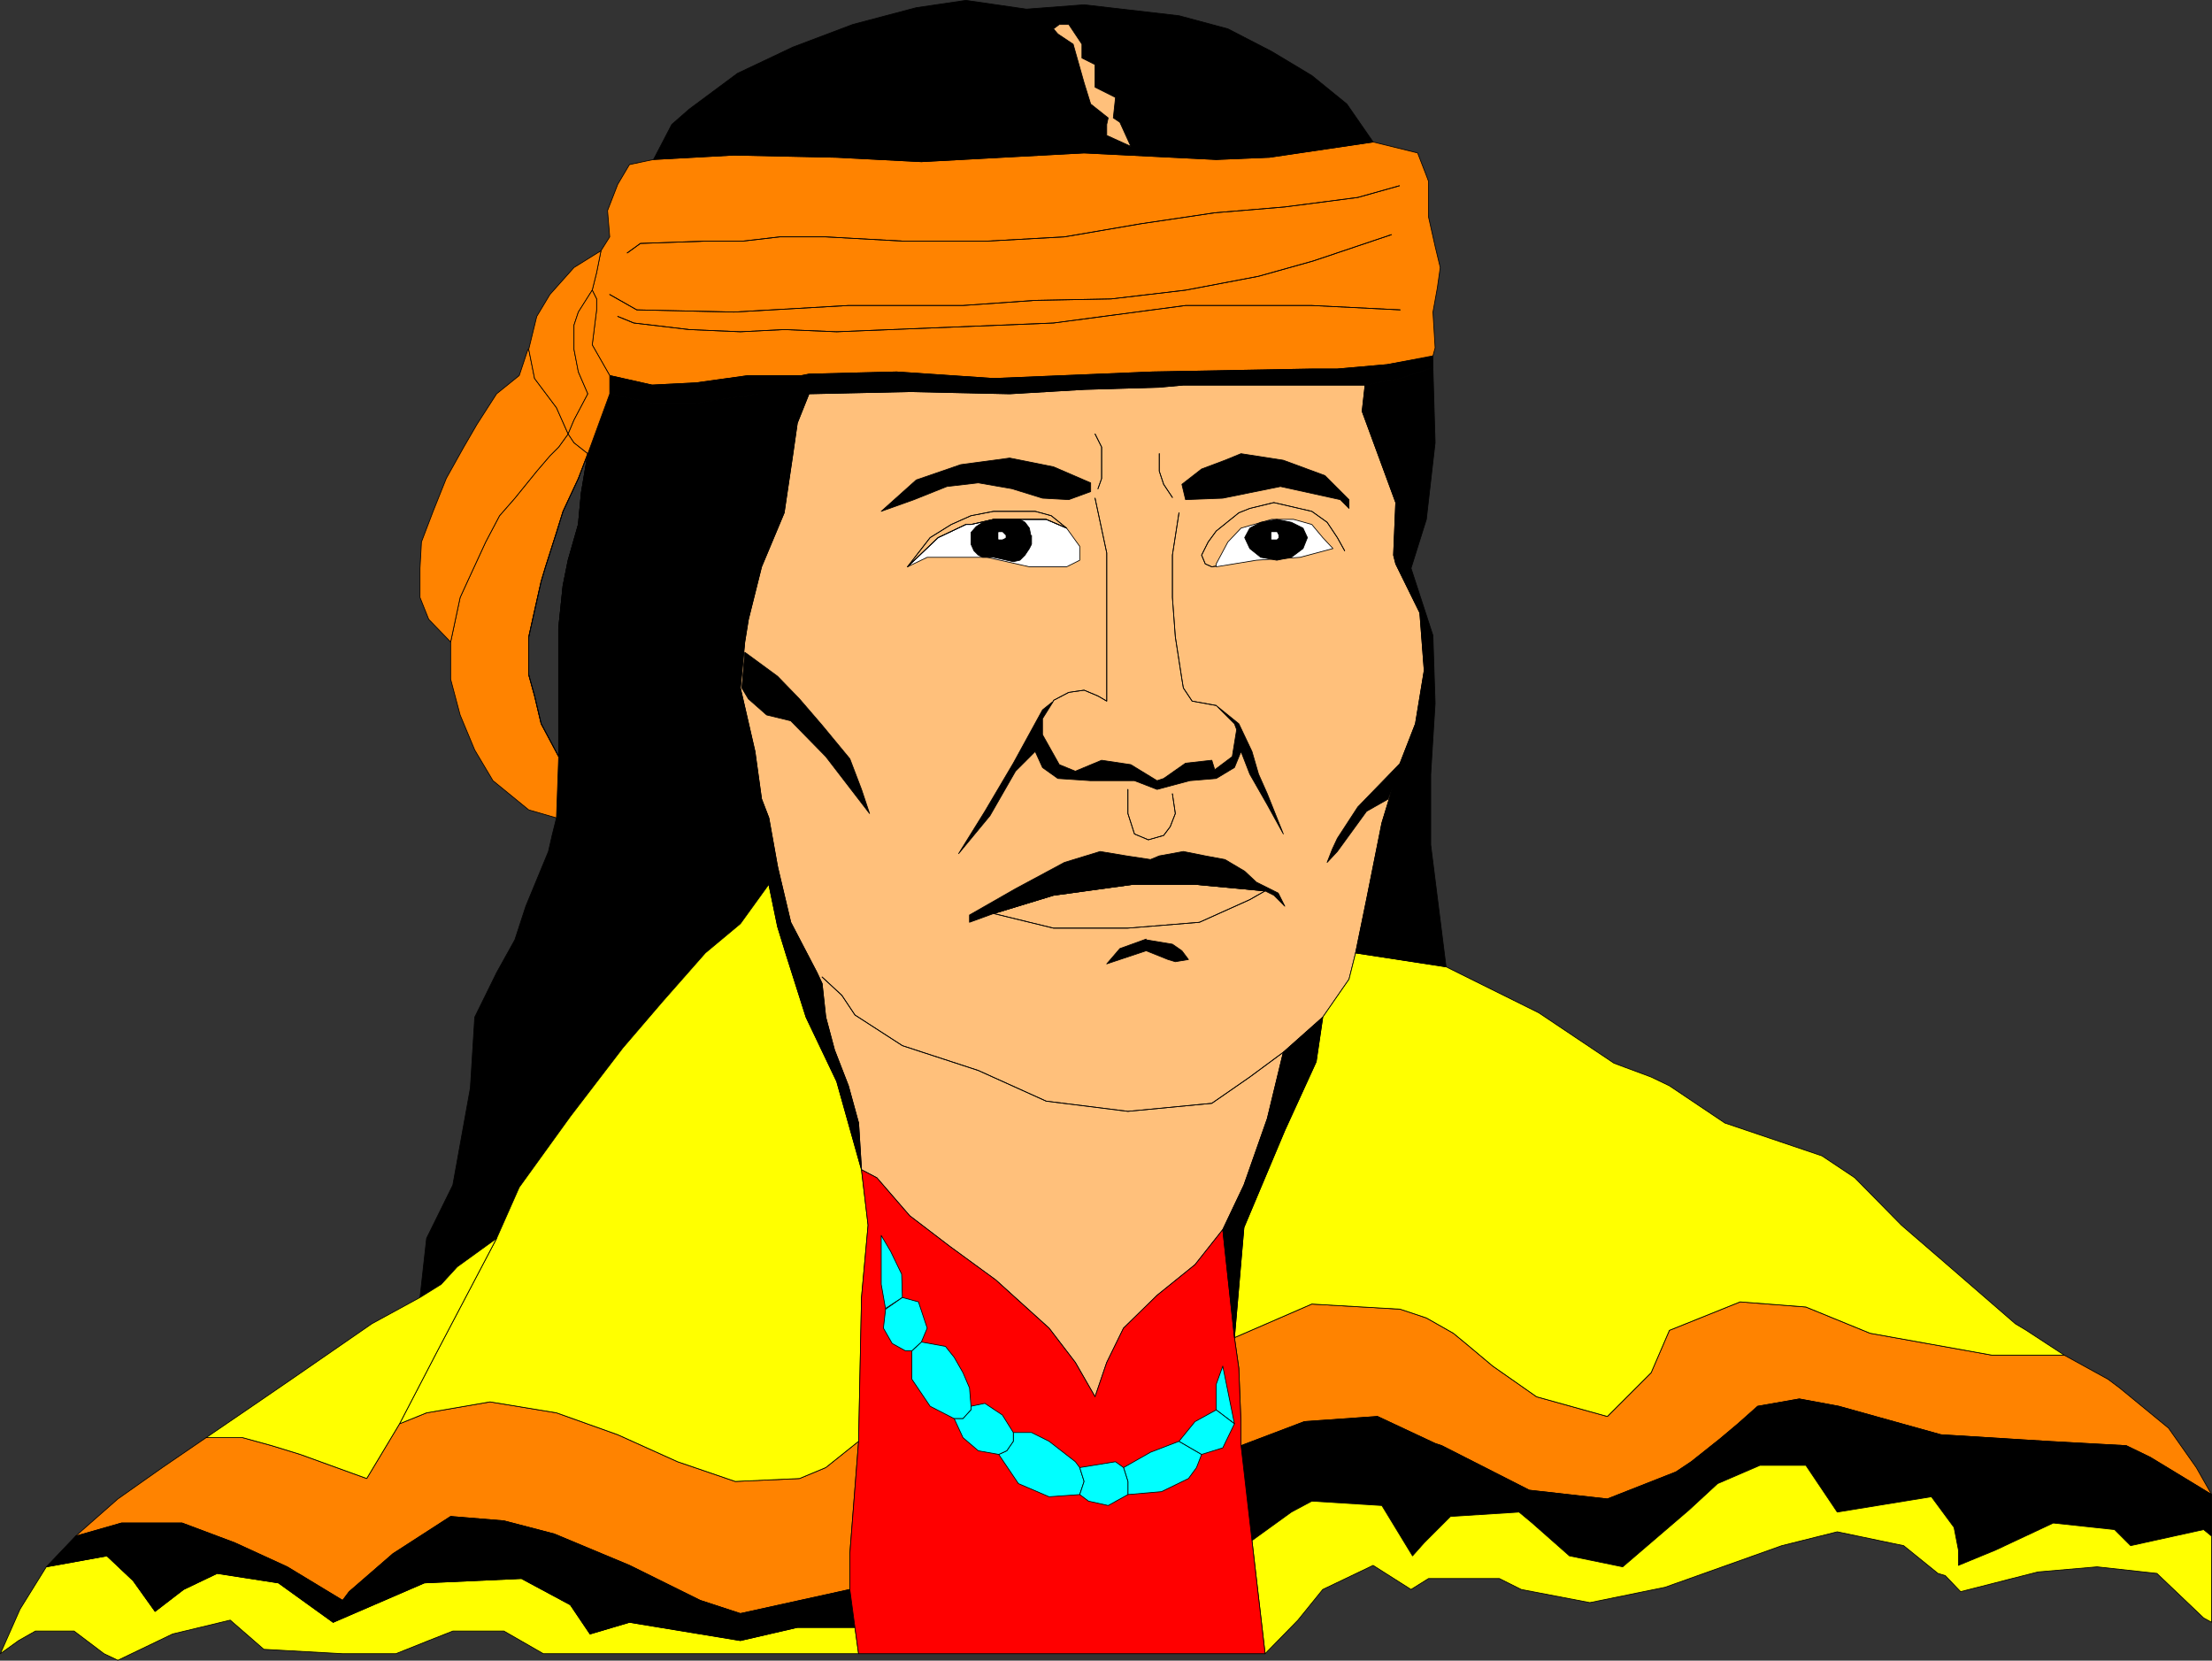 <?xml version="1.0" encoding="UTF-8" standalone="no"?>
<svg
   version="1.0"
   width="129.595mm"
   height="97.279mm"
   id="svg118"
   sodipodi:docname="Native American.wmf"
   xmlns:inkscape="http://www.inkscape.org/namespaces/inkscape"
   xmlns:sodipodi="http://sodipodi.sourceforge.net/DTD/sodipodi-0.dtd"
   xmlns="http://www.w3.org/2000/svg"
   xmlns:svg="http://www.w3.org/2000/svg">
  <rect width="100%" height="100%" fill="#333333" stroke="none"/>
  <sodipodi:namedview
     id="namedview118"
     pagecolor="#ffffff"
     bordercolor="#000000"
     borderopacity="0.25"
     inkscape:showpageshadow="2"
     inkscape:pageopacity="0.0"
     inkscape:pagecheckerboard="0"
     inkscape:deskcolor="#d1d1d1"
     inkscape:document-units="mm" />
  <defs
     id="defs1">
    <pattern
       id="WMFhbasepattern"
       patternUnits="userSpaceOnUse"
       width="6"
       height="6"
       x="0"
       y="0" />
  </defs>
  <path
     style="fill:#ffc07b;fill-opacity:1;fill-rule:evenodd;stroke:none"
     d="m 172.185,191.914 2.909,12.283 5.818,11.151 1.131,2.424 0.808,7.434 1.939,7.273 3.07,7.919 2.262,8.242 0.646,10.343 3.394,1.778 7.272,8.404 8.888,6.788 10.181,7.434 11.797,10.666 5.818,7.596 4.363,7.596 2.586,-7.596 3.717,-7.596 7.434,-7.273 8.403,-6.788 6.141,-7.757 4.686,-9.858 5.171,-14.707 3.555,-14.707 8.726,-7.757 5.818,-8.404 1.454,-5.818 2.424,-11.798 3.394,-16.969 4.04,-13.252 3.394,-8.727 1.939,-11.798 -0.97,-12.767 -5.333,-10.828 -0.485,-1.939 0.485,-11.636 -7.434,-20.202 0.646,-5.818 h -40.238 l -5.333,0.485 -16.645,0.485 -16.483,0.97 -22.139,-0.485 -22.301,0.485 -2.586,6.464 -0.97,6.788 -1.939,13.091 -5.01,11.959 -2.909,11.636 -0.808,5.01 -0.97,10.182 3.232,14.06 1.454,10.505 1.616,4.202 1.939,10.828 z"
     id="path1" />
  <path
     style="fill:none;stroke:#000000;stroke-width:0.162px;stroke-linecap:round;stroke-linejoin:round;stroke-miterlimit:4;stroke-dasharray:none;stroke-opacity:1"
     d="m 172.185,191.914 2.909,12.283 5.818,11.151 1.131,2.424 0.808,7.434 1.939,7.273 3.07,7.919 2.262,8.242 0.646,10.343 3.394,1.778 7.272,8.404 8.888,6.788 10.181,7.434 11.797,10.666 5.818,7.596 4.363,7.596 2.586,-7.596 3.717,-7.596 7.434,-7.273 8.403,-6.788 6.141,-7.757 4.686,-9.858 5.171,-14.707 3.555,-14.707 8.726,-7.757 5.818,-8.404 1.454,-5.818 2.424,-11.798 3.394,-16.969 4.04,-13.252 3.394,-8.727 1.939,-11.798 -0.97,-12.767 -5.333,-10.828 -0.485,-1.939 0.485,-11.636 -7.434,-20.202 0.646,-5.818 h -40.238 l -5.333,0.485 -16.645,0.485 -16.483,0.97 -22.139,-0.485 -22.301,0.485 -2.586,6.464 -0.97,6.788 -1.939,13.091 -5.01,11.959 -2.909,11.636 -0.808,5.01 -0.97,10.182 3.232,14.06 1.454,10.505 1.616,4.202 1.939,10.828 v 0"
     id="path2" />
  <path
     style="fill:#ff8300;fill-opacity:1;fill-rule:evenodd;stroke:none"
     d="m 274.8,320.072 14.059,-5.333 16.16,-1.131 12.766,5.98 1.454,0.485 19.392,9.858 17.291,1.939 15.19,-5.98 3.394,-2.263 6.302,-5.01 4.04,-3.394 4.363,-3.879 9.211,-1.616 8.726,1.616 22.624,6.303 23.432,1.454 17.614,0.97 5.333,2.586 13.574,8.242 -3.394,-5.98 -6.141,-8.727 -10.827,-8.889 -2.586,-1.939 -9.696,-5.333 h -15.998 l -26.987,-4.848 -14.221,-5.818 -14.544,-1.131 -15.675,6.303 -4.04,9.373 -9.696,9.697 -15.675,-4.364 -9.696,-6.788 -5.979,-5.01 -2.747,-2.263 -5.979,-3.394 -5.818,-1.939 -19.554,-1.131 -17.13,7.434 0.97,6.788 0.485,12.283 v 4.848 z"
     id="path3" />
  <path
     style="fill:none;stroke:#000000;stroke-width:0.162px;stroke-linecap:round;stroke-linejoin:round;stroke-miterlimit:4;stroke-dasharray:none;stroke-opacity:1"
     d="m 274.8,320.072 14.059,-5.333 16.16,-1.131 12.766,5.98 1.454,0.485 19.392,9.858 17.291,1.939 15.19,-5.98 3.394,-2.263 6.302,-5.01 4.04,-3.394 4.363,-3.879 9.211,-1.616 8.726,1.616 22.624,6.303 23.432,1.454 17.614,0.97 5.333,2.586 13.574,8.242 -3.394,-5.98 -6.141,-8.727 -10.827,-8.889 -2.586,-1.939 -9.696,-5.333 h -15.998 l -26.987,-4.848 -14.221,-5.818 -14.544,-1.131 -15.675,6.303 -4.04,9.373 -9.696,9.697 -15.675,-4.364 -9.696,-6.788 -5.979,-5.01 -2.747,-2.263 -5.979,-3.394 -5.818,-1.939 -19.554,-1.131 -17.13,7.434 0.97,6.788 0.485,12.283 v 4.848 0"
     id="path4" />
  <path
     style="fill:#000000;fill-opacity:1;fill-rule:evenodd;stroke:none"
     d="m 277.224,341.082 8.726,-6.303 4.525,-2.424 15.514,0.97 6.787,11.151 2.586,-2.909 5.818,-5.818 15.19,-0.97 2.909,2.424 8.242,7.273 11.797,2.424 14.706,-12.606 6.302,-5.818 9.373,-4.04 h 10.181 l 6.949,10.343 20.846,-3.394 5.01,6.788 0.97,5.01 v 3.394 l 8.242,-3.394 12.766,-5.98 13.574,1.455 3.555,3.555 16.16,-3.555 1.778,1.455 v -9.212 l -13.574,-8.242 -5.333,-2.586 -17.614,-0.97 -23.432,-1.454 -22.624,-6.303 -8.726,-1.616 -9.211,1.616 -4.363,3.879 -4.04,3.394 -6.302,5.01 -3.394,2.263 -15.19,5.98 -17.291,-1.939 -19.392,-9.858 -1.454,-0.485 -12.766,-5.98 -16.16,1.131 -14.059,5.333 2.424,21.01 z"
     id="path5" />
  <path
     style="fill:none;stroke:#000000;stroke-width:0.162px;stroke-linecap:round;stroke-linejoin:round;stroke-miterlimit:4;stroke-dasharray:none;stroke-opacity:1"
     d="m 277.224,341.082 8.726,-6.303 4.525,-2.424 15.514,0.97 6.787,11.151 2.586,-2.909 5.818,-5.818 15.19,-0.97 2.909,2.424 8.242,7.273 11.797,2.424 14.706,-12.606 6.302,-5.818 9.373,-4.04 h 10.181 l 6.949,10.343 20.846,-3.394 5.01,6.788 0.97,5.01 v 3.394 l 8.242,-3.394 12.766,-5.98 13.574,1.455 3.555,3.555 16.16,-3.555 1.778,1.455 v -9.212 l -13.574,-8.242 -5.333,-2.586 -17.614,-0.97 -23.432,-1.454 -22.624,-6.303 -8.726,-1.616 -9.211,1.616 -4.363,3.879 -4.04,3.394 -6.302,5.01 -3.394,2.263 -15.19,5.98 -17.291,-1.939 -19.392,-9.858 -1.454,-0.485 -12.766,-5.98 -16.16,1.131 -14.059,5.333 2.424,21.01 v 0"
     id="path6" />
  <path
     style="fill:#ffff00;fill-opacity:1;fill-rule:evenodd;stroke:none"
     d="m 277.224,341.082 2.909,25.05 7.272,-7.434 5.494,-6.788 11.15,-5.333 8.403,5.333 3.878,-2.424 h 15.675 l 1.939,0.97 2.909,1.455 15.19,2.909 16.645,-3.394 25.856,-9.212 12.282,-3.071 14.706,3.071 7.595,6.141 1.616,0.485 3.394,3.555 17.13,-4.364 13.09,-1.131 13.251,1.455 10.342,9.858 1.778,0.97 v -19.07 l -1.778,-1.455 -16.16,3.555 -3.555,-3.555 -13.574,-1.455 -12.766,5.98 -8.242,3.394 v -3.394 l -0.97,-5.01 -5.01,-6.788 -20.846,3.394 -6.949,-10.343 h -10.181 l -9.373,4.04 -6.302,5.818 -14.706,12.606 -11.797,-2.424 -8.242,-7.273 -2.909,-2.424 -15.19,0.97 -5.818,5.818 -2.586,2.909 -6.787,-11.151 -15.514,-0.97 -4.525,2.424 -8.726,6.303 z"
     id="path7" />
  <path
     style="fill:none;stroke:#000000;stroke-width:0.162px;stroke-linecap:round;stroke-linejoin:round;stroke-miterlimit:4;stroke-dasharray:none;stroke-opacity:1"
     d="m 277.224,341.082 2.909,25.05 7.272,-7.434 5.494,-6.788 11.15,-5.333 8.403,5.333 3.878,-2.424 h 15.675 l 1.939,0.97 2.909,1.455 15.19,2.909 16.645,-3.394 25.856,-9.212 12.282,-3.071 14.706,3.071 7.595,6.141 1.616,0.485 3.394,3.555 17.13,-4.364 13.09,-1.131 13.251,1.455 10.342,9.858 1.778,0.97 v -19.07 l -1.778,-1.455 -16.16,3.555 -3.555,-3.555 -13.574,-1.455 -12.766,5.98 -8.242,3.394 v -3.394 l -0.97,-5.01 -5.01,-6.788 -20.846,3.394 -6.949,-10.343 h -10.181 l -9.373,4.04 -6.302,5.818 -14.706,12.606 -11.797,-2.424 -8.242,-7.273 -2.909,-2.424 -15.19,0.97 -5.818,5.818 -2.586,2.909 -6.787,-11.151 -15.514,-0.97 -4.525,2.424 -8.726,6.303 v 0"
     id="path8" />
  <path
     style="fill:#000000;fill-opacity:1;fill-rule:evenodd;stroke:none"
     d="m 93.001,287.265 4.686,-2.909 3.555,-3.879 8.726,-6.303 5.01,-11.313 11.312,-15.676 11.635,-15.192 8.726,-10.182 9.534,-10.828 7.757,-6.464 6.302,-8.727 1.939,-3.879 -1.939,-10.828 -1.616,-4.202 -1.454,-10.505 -3.232,-14.06 0.97,-10.182 0.808,-5.01 2.909,-11.636 5.01,-11.959 1.939,-13.091 0.97,-6.788 2.586,-6.464 H 167.821 l -13.736,2.101 h -9.373 l -9.696,-2.101 -4.848,13.252 -1.454,8.727 -0.646,6.949 -2.262,7.919 -1.131,5.656 -0.97,9.373 v 28.444 l -0.485,13.575 -0.97,3.879 -0.808,3.555 -5.01,12.121 -2.424,7.434 -4.04,7.273 -4.848,9.858 -0.97,15.676 -3.878,21.494 -5.818,11.798 -1.454,13.091 z"
     id="path9" />
  <path
     style="fill:none;stroke:#000000;stroke-width:0.162px;stroke-linecap:round;stroke-linejoin:round;stroke-miterlimit:4;stroke-dasharray:none;stroke-opacity:1"
     d="m 93.001,287.265 4.686,-2.909 3.555,-3.879 8.726,-6.303 5.01,-11.313 11.312,-15.676 11.635,-15.192 8.726,-10.182 9.534,-10.828 7.757,-6.464 6.302,-8.727 1.939,-3.879 -1.939,-10.828 -1.616,-4.202 -1.454,-10.505 -3.232,-14.06 0.97,-10.182 0.808,-5.01 2.909,-11.636 5.01,-11.959 1.939,-13.091 0.97,-6.788 2.586,-6.464 H 167.821 l -13.736,2.101 h -9.373 l -9.696,-2.101 -4.848,13.252 -1.454,8.727 -0.646,6.949 -2.262,7.919 -1.131,5.656 -0.97,9.373 v 28.444 l -0.485,13.575 -0.97,3.879 -0.808,3.555 -5.01,12.121 -2.424,7.434 -4.04,7.273 -4.848,9.858 -0.97,15.676 -3.878,21.494 -5.818,11.798 -1.454,13.091 v 0"
     id="path10" />
  <path
     style="fill:#ffff00;fill-opacity:1;fill-rule:evenodd;stroke:none"
     d="m 189.314,360.314 h -12.766 l -12.605,2.909 -24.563,-4.04 -8.726,2.586 -4.363,-6.464 -10.827,-5.818 -21.493,0.97 -20.2,8.727 -12.12,-8.727 -13.574,-2.101 -7.434,3.555 -6.302,4.848 -4.848,-6.788 -5.818,-5.495 -13.413,2.424 -5.818,9.373 -4.363,9.858 4.04,-2.909 3.717,-2.101 H 16.402 l 6.626,5.01 3.07,1.455 12.12,-5.818 12.766,-3.071 7.434,6.464 17.453,0.97 H 87.668 l 7.272,-2.909 5.333,-2.101 h 11.312 l 8.726,5.01 h 69.811 z"
     id="path11" />
  <path
     style="fill:none;stroke:#000000;stroke-width:0.162px;stroke-linecap:round;stroke-linejoin:round;stroke-miterlimit:4;stroke-dasharray:none;stroke-opacity:1"
     d="m 189.314,360.314 h -12.766 l -12.605,2.909 -24.563,-4.04 -8.726,2.586 -4.363,-6.464 -10.827,-5.818 -21.493,0.97 -20.2,8.727 -12.12,-8.727 -13.574,-2.101 -7.434,3.555 -6.302,4.848 -4.848,-6.788 -5.818,-5.495 -13.413,2.424 -5.818,9.373 -4.363,9.858 4.04,-2.909 3.717,-2.101 H 16.402 l 6.626,5.01 3.07,1.455 12.12,-5.818 12.766,-3.071 7.434,6.464 17.453,0.97 H 87.668 l 7.272,-2.909 5.333,-2.101 h 11.312 l 8.726,5.01 h 69.811 l -0.808,-5.818 v 0"
     id="path12" />
  <path
     style="fill:#ff8300;fill-opacity:1;fill-rule:evenodd;stroke:none"
     d="m 317.301,78.786 0.485,-1.778 -0.485,-7.919 0.97,-5.333 0.646,-4.525 -1.131,-4.687 -1.454,-6.464 v -7.919 l -0.485,-1.293 -1.939,-5.01 -9.858,-2.424 -22.947,3.394 -11.797,0.485 -29.25,-1.455 -18.099,0.97 -17.938,0.97 -18.746,-0.97 -22.786,-0.485 -17.776,0.97 -5.333,1.131 -2.586,4.364 -2.262,5.818 0.485,5.818 -1.939,3.071 -0.97,4.848 -0.97,3.879 0.97,1.939 v 2.424 l -0.97,7.757 3.878,6.788 9.373,2.101 9.696,-0.485 11.635,-1.616 h 11.797 l 1.616,-0.323 19.392,-0.485 21.493,1.455 35.229,-1.455 35.229,-0.646 h 5.656 l 10.989,-0.97 10.181,-1.778 v 0 z"
     id="path13" />
  <path
     style="fill:none;stroke:#000000;stroke-width:0.162px;stroke-linecap:round;stroke-linejoin:round;stroke-miterlimit:4;stroke-dasharray:none;stroke-opacity:1"
     d="m 317.301,78.786 0.485,-1.778 -0.485,-7.919 0.97,-5.333 0.646,-4.525 -1.131,-4.687 -1.454,-6.464 v -7.919 l -0.485,-1.293 -1.939,-5.01 -9.858,-2.424 -22.947,3.394 -11.797,0.485 -29.25,-1.455 -18.099,0.97 -17.938,0.97 -18.746,-0.97 -22.786,-0.485 -17.776,0.97 -5.333,1.131 -2.586,4.364 -2.262,5.818 0.485,5.818 -1.939,3.071 -0.97,4.848 -0.97,3.879 0.97,1.939 v 2.424 l -0.97,7.757 3.878,6.788 9.373,2.101 9.696,-0.485 11.635,-1.616 h 11.797 l 1.616,-0.323 19.392,-0.485 21.493,1.455 35.229,-1.455 35.229,-0.646 h 5.656 l 10.989,-0.97 10.181,-1.778 v 0"
     id="path14" />
  <path
     style="fill:#ffff00;fill-opacity:1;fill-rule:evenodd;stroke:none"
     d="m 457.085,300.033 -8.403,-5.495 -2.424,-1.455 -14.544,-12.606 -10.666,-9.212 -10.342,-10.505 -7.272,-4.848 -21.493,-7.273 -12.282,-8.242 -4.04,-1.939 -5.656,-2.101 -2.586,-0.97 -16.645,-11.151 -20.523,-10.182 -20.038,-3.071 -1.454,5.818 -5.818,8.404 -1.454,9.858 -6.949,15.192 -9.05,21.494 -2.101,24.403 17.13,-7.434 19.554,1.131 5.818,1.939 5.979,3.394 2.747,2.263 5.979,5.01 9.696,6.788 15.675,4.364 9.696,-9.697 4.04,-9.373 15.675,-6.303 14.544,1.131 14.221,5.818 26.987,4.848 h 15.998 z"
     id="path15" />
  <path
     style="fill:none;stroke:#000000;stroke-width:0.162px;stroke-linecap:round;stroke-linejoin:round;stroke-miterlimit:4;stroke-dasharray:none;stroke-opacity:1"
     d="m 457.085,300.033 -8.403,-5.495 -2.424,-1.455 -14.544,-12.606 -10.666,-9.212 -10.342,-10.505 -7.272,-4.848 -21.493,-7.273 -12.282,-8.242 -4.04,-1.939 -5.656,-2.101 -2.586,-0.97 -16.645,-11.151 -20.523,-10.182 -20.038,-3.071 -1.454,5.818 -5.818,8.404 -1.454,9.858 -6.949,15.192 -9.05,21.494 -2.101,24.403 17.13,-7.434 19.554,1.131 5.818,1.939 5.979,3.394 2.747,2.263 5.979,5.01 9.696,6.788 15.675,4.364 9.696,-9.697 4.04,-9.373 15.675,-6.303 14.544,1.131 14.221,5.818 26.987,4.848 h 15.998 v 0"
     id="path16" />
  <path
     style="fill:#000000;fill-opacity:1;fill-rule:evenodd;stroke:none"
     d="m 317.301,78.786 -10.181,1.939 -10.989,0.97 h -5.656 l -35.229,0.646 -35.229,1.455 -21.493,-1.455 -19.392,0.485 -1.616,0.323 H 165.721 l -11.635,1.616 -9.696,0.485 -9.373,-2.101 v 4.04 l 9.696,2.101 h 9.373 l 13.736,-2.101 h 11.312 l 22.301,-0.485 22.139,0.485 16.483,-0.97 16.645,-0.485 5.333,-0.485 h 40.238 l 7.757,-1.455 7.272,-2.424 v -2.424 0 z"
     id="path17" />
  <path
     style="fill:none;stroke:#000000;stroke-width:0.162px;stroke-linecap:round;stroke-linejoin:round;stroke-miterlimit:4;stroke-dasharray:none;stroke-opacity:1"
     d="m 317.301,78.786 -10.181,1.939 -10.989,0.97 h -5.656 l -35.229,0.646 -35.229,1.455 -21.493,-1.455 -19.392,0.485 -1.616,0.323 H 165.721 l -11.635,1.616 -9.696,0.485 -9.373,-2.101 v 4.04 l 9.696,2.101 h 9.373 l 13.736,-2.101 h 11.312 l 22.301,-0.485 22.139,0.485 16.483,-0.97 16.645,-0.485 5.333,-0.485 h 40.238 l 7.757,-1.455 7.272,-2.424 v -2.424 0"
     id="path18" />
  <path
     style="fill:none;stroke:#000000;stroke-width:0.162px;stroke-linecap:round;stroke-linejoin:round;stroke-miterlimit:4;stroke-dasharray:none;stroke-opacity:1"
     d="m 136.794,70.059 3.555,1.455 12.282,1.455 11.312,0.485 9.696,-0.485 11.635,0.485 47.995,-1.939 29.25,-3.879 h 27.957 l 19.554,0.97 -19.554,-0.97"
     id="path19" />
  <path
     style="fill:none;stroke:#000000;stroke-width:0.162px;stroke-linecap:round;stroke-linejoin:round;stroke-miterlimit:4;stroke-dasharray:none;stroke-opacity:1"
     d="m 136.794,70.059 3.555,1.455 12.282,1.455 11.312,0.485 9.696,-0.485 11.635,0.485 47.995,-1.939 29.25,-3.879 h 27.957 l 19.554,0.97 -19.554,-0.97"
     id="path20" />
  <path
     style="fill:none;stroke:#000000;stroke-width:0.162px;stroke-linecap:round;stroke-linejoin:round;stroke-miterlimit:4;stroke-dasharray:none;stroke-opacity:1"
     d="m 308.09,51.958 -17.291,5.818 -12.12,3.394 -16.16,3.071 -16.483,1.939 -16.806,0.323 -15.998,1.131 h -25.371 l -25.371,1.455 -21.493,-0.485 -5.979,-3.394 5.979,3.394"
     id="path21" />
  <path
     style="fill:none;stroke:#000000;stroke-width:0.162px;stroke-linecap:round;stroke-linejoin:round;stroke-miterlimit:4;stroke-dasharray:none;stroke-opacity:1"
     d="m 308.09,51.958 -17.291,5.818 -12.12,3.394 -16.16,3.071 -16.483,1.939 -16.806,0.323 -15.998,1.131 h -25.371 l -25.371,1.455 -21.493,-0.485 -5.979,-3.394 5.979,3.394"
     id="path22" />
  <path
     style="fill:#ff8300;fill-opacity:1;fill-rule:evenodd;stroke:none"
     d="m 190.122,319.103 -7.272,5.818 -5.818,2.424 -14.221,0.646 -12.766,-4.364 -13.251,-5.98 -13.574,-4.848 -14.706,-2.424 -14.059,2.424 -5.979,2.424 -7.272,12.121 -14.706,-5.333 -6.302,-1.939 -6.464,-1.778 h -8.08 l -9.696,6.626 -9.858,6.949 -9.373,8.242 10.181,-2.909 h 13.413 l 11.635,4.364 11.635,5.333 12.282,7.434 1.454,-1.939 9.696,-8.404 12.766,-8.242 11.797,0.97 11.15,2.909 16.645,6.949 15.675,7.757 8.888,2.909 24.24,-5.333 v -7.919 l 1.939,-24.888 z"
     id="path23" />
  <path
     style="fill:none;stroke:#000000;stroke-width:0.162px;stroke-linecap:round;stroke-linejoin:round;stroke-miterlimit:4;stroke-dasharray:none;stroke-opacity:1"
     d="m 190.122,319.103 -7.272,5.818 -5.818,2.424 -14.221,0.646 -12.766,-4.364 -13.251,-5.98 -13.574,-4.848 -14.706,-2.424 -14.059,2.424 -5.979,2.424 -7.272,12.121 -14.706,-5.333 -6.302,-1.939 -6.464,-1.778 h -8.08 l -9.696,6.626 -9.858,6.949 -9.373,8.242 10.181,-2.909 h 13.413 l 11.635,4.364 11.635,5.333 12.282,7.434 1.454,-1.939 9.696,-8.404 12.766,-8.242 11.797,0.97 11.15,2.909 16.645,6.949 15.675,7.757 8.888,2.909 24.24,-5.333 v -7.919 l 1.939,-24.888 v 0"
     id="path24" />
  <path
     style="fill:none;stroke:#000000;stroke-width:0.162px;stroke-linecap:round;stroke-linejoin:round;stroke-miterlimit:4;stroke-dasharray:none;stroke-opacity:1"
     d="m 309.868,41.13 -9.211,2.586 -16.16,2.101 -15.514,1.293 -16.322,2.424 -16.968,2.909 -17.614,0.97 h -17.614 l -17.614,-0.97 h -10.181 l -8.403,0.97 h -8.726 l -13.736,0.485 -2.909,2.101 2.909,-2.101"
     id="path25" />
  <path
     style="fill:none;stroke:#000000;stroke-width:0.162px;stroke-linecap:round;stroke-linejoin:round;stroke-miterlimit:4;stroke-dasharray:none;stroke-opacity:1"
     d="m 309.868,41.13 -9.211,2.586 -16.16,2.101 -15.514,1.293 -16.322,2.424 -16.968,2.909 -17.614,0.97 h -17.614 l -17.614,-0.97 h -10.181 l -8.403,0.97 h -8.726 l -13.736,0.485 -2.909,2.101 2.909,-2.101"
     id="path26" />
  <path
     style="fill:#000000;fill-opacity:1;fill-rule:evenodd;stroke:none"
     d="m 144.713,35.312 17.776,-0.97 22.786,0.485 18.746,0.97 17.938,-0.97 18.099,-0.97 29.25,1.455 11.797,-0.485 22.947,-3.394 -5.818,-8.404 -7.757,-6.303 -8.888,-5.333 -9.696,-5.01 -10.827,-2.909 -21.008,-2.424 -12.766,0.97 -13.413,-1.939 -10.989,1.616 -14.059,3.717 -13.251,5.01 -12.282,5.818 -10.666,7.919 -3.878,3.394 -4.04,7.757 z"
     id="path27" />
  <path
     style="fill:none;stroke:#000000;stroke-width:0.162px;stroke-linecap:round;stroke-linejoin:round;stroke-miterlimit:4;stroke-dasharray:none;stroke-opacity:1"
     d="m 144.713,35.312 17.776,-0.97 22.786,0.485 18.746,0.97 17.938,-0.97 18.099,-0.97 29.25,1.455 11.797,-0.485 22.947,-3.394 -5.818,-8.404 -7.757,-6.303 -8.888,-5.333 -9.696,-5.01 -10.827,-2.909 -21.008,-2.424 -12.766,0.97 -13.413,-1.939 -10.989,1.616 -14.059,3.717 -13.251,5.01 -12.282,5.818 -10.666,7.919 -3.878,3.394 -4.04,7.757 v 0"
     id="path28" />
  <path
     style="fill:#000000;fill-opacity:1;fill-rule:evenodd;stroke:none"
     d="m 317.301,81.372 -7.272,2.424 -7.757,1.455 -0.646,5.818 7.434,20.202 -0.485,11.636 0.485,1.939 5.333,10.828 0.97,12.767 -1.939,11.798 -3.394,8.727 -4.04,13.252 -3.394,16.969 -2.424,11.798 20.038,3.071 -3.394,-26.989 v -15.676 l 0.97,-15.676 -0.485,-15.03 -4.848,-14.868 3.394,-10.828 1.939,-16.969 z"
     id="path29" />
  <path
     style="fill:none;stroke:#000000;stroke-width:0.162px;stroke-linecap:round;stroke-linejoin:round;stroke-miterlimit:4;stroke-dasharray:none;stroke-opacity:1"
     d="m 317.301,81.372 -7.272,2.424 -7.757,1.455 -0.646,5.818 7.434,20.202 -0.485,11.636 0.485,1.939 5.333,10.828 0.97,12.767 -1.939,11.798 -3.394,8.727 -4.04,13.252 -3.394,16.969 -2.424,11.798 20.038,3.071 -3.394,-26.989 v -15.676 l 0.97,-15.676 -0.485,-15.03 -4.848,-14.868 3.394,-10.828 1.939,-16.969 -0.485,-16.646 v 0"
     id="path30" />
  <path
     style="fill:#ffff00;fill-opacity:1;fill-rule:evenodd;stroke:none"
     d="m 190.122,319.103 0.646,-31.838 1.454,-16 -1.454,-12.283 -5.494,-19.555 -6.787,-14.222 -4.363,-13.737 -1.939,-6.303 -1.939,-9.373 -6.302,8.727 -7.757,6.464 -9.534,10.828 -8.726,10.182 -11.635,15.192 -11.312,15.676 -5.01,11.313 -13.09,24.888 -8.403,16.161 5.979,-2.424 14.059,-2.424 14.706,2.424 13.574,4.848 13.251,5.98 12.766,4.364 14.221,-0.646 5.818,-2.424 7.272,-5.818 z"
     id="path31" />
  <path
     style="fill:none;stroke:#000000;stroke-width:0.162px;stroke-linecap:round;stroke-linejoin:round;stroke-miterlimit:4;stroke-dasharray:none;stroke-opacity:1"
     d="m 190.122,319.103 0.646,-31.838 1.454,-16 -1.454,-12.283 -5.494,-19.555 -6.787,-14.222 -4.363,-13.737 -1.939,-6.303 -1.939,-9.373 -6.302,8.727 -7.757,6.464 -9.534,10.828 -8.726,10.182 -11.635,15.192 -11.312,15.676 -5.01,11.313 -13.09,24.888 -8.403,16.161 5.979,-2.424 14.059,-2.424 14.706,2.424 13.574,4.848 13.251,5.98 12.766,4.364 14.221,-0.646 5.818,-2.424 7.272,-5.818 v 0"
     id="path32" />
  <path
     style="fill:#000000;fill-opacity:1;fill-rule:evenodd;stroke:none"
     d="m 188.183,351.91 -24.24,5.333 -8.888,-2.909 -15.675,-7.757 -16.645,-6.949 -11.15,-2.909 -11.797,-0.97 -12.766,8.242 -9.696,8.404 -1.454,1.939 -2.101,4.848 20.2,-8.727 21.493,-0.97 10.827,5.818 4.363,6.464 8.726,-2.586 24.563,4.04 12.605,-2.909 h 12.766 l -1.131,-8.404 z"
     id="path33" />
  <path
     style="fill:none;stroke:#000000;stroke-width:0.162px;stroke-linecap:round;stroke-linejoin:round;stroke-miterlimit:4;stroke-dasharray:none;stroke-opacity:1"
     d="m 188.183,351.91 -24.24,5.333 -8.888,-2.909 -15.675,-7.757 -16.645,-6.949 -11.15,-2.909 -11.797,-0.97 -12.766,8.242 -9.696,8.404 -1.454,1.939 -2.101,4.848 20.2,-8.727 21.493,-0.97 10.827,5.818 4.363,6.464 8.726,-2.586 24.563,4.04 12.605,-2.909 h 12.766 l -1.131,-8.404 v 0"
     id="path34" />
  <path
     style="fill:#ff0000;fill-opacity:1;fill-rule:evenodd;stroke:none"
     d="m 190.122,319.103 -1.939,24.888 v 7.919 l 1.131,8.404 0.808,5.818 h 90.011 l -2.909,-25.05 -2.424,-21.01 v -4.848 l -0.485,-12.283 -0.97,-6.788 -2.586,-23.919 -6.141,7.757 -8.403,6.788 -7.434,7.273 -3.717,7.596 -2.586,7.596 -4.363,-7.596 -5.818,-7.596 -11.797,-10.666 -10.181,-7.434 -8.888,-6.788 -7.272,-8.404 -3.394,-1.778 1.454,12.283 -1.454,16 -0.646,31.838 z"
     id="path35" />
  <path
     style="fill:none;stroke:#000000;stroke-width:0.162px;stroke-linecap:round;stroke-linejoin:round;stroke-miterlimit:4;stroke-dasharray:none;stroke-opacity:1"
     d="m 190.122,319.103 -1.939,24.888 v 7.919 l 1.131,8.404 0.808,5.818 h 90.011 l -2.909,-25.05 -2.424,-21.01 v -4.848 l -0.485,-12.283 -0.97,-6.788 -2.586,-23.919 -6.141,7.757 -8.403,6.788 -7.434,7.273 -3.717,7.596 -2.586,7.596 -4.363,-7.596 -5.818,-7.596 -11.797,-10.666 -10.181,-7.434 -8.888,-6.788 -7.272,-8.404 -3.394,-1.778 1.454,12.283 -1.454,16 -0.646,31.838 v 0"
     id="path36" />
  <path
     style="fill:none;stroke:#000000;stroke-width:0.162px;stroke-linecap:round;stroke-linejoin:round;stroke-miterlimit:4;stroke-dasharray:none;stroke-opacity:1"
     d="m 284.173,232.964 -7.434,5.495 -8.403,5.818 -18.584,1.778 -18.099,-2.263 -15.029,-6.788 -16.806,-5.495 -10.504,-6.788 -2.909,-4.364 -4.363,-4.04"
     id="path37" />
  <path
     style="fill:none;stroke:#000000;stroke-width:0.162px;stroke-linecap:round;stroke-linejoin:round;stroke-miterlimit:4;stroke-dasharray:none;stroke-opacity:1"
     d="m 284.173,232.964 -7.434,5.495 -8.403,5.818 -18.584,1.778 -18.099,-2.263 -15.029,-6.788 -16.806,-5.495 -10.504,-6.788 -2.909,-4.364 -4.363,-4.04"
     id="path38" />
  <path
     style="fill:#ff8300;fill-opacity:1;fill-rule:evenodd;stroke:none"
     d="m 123.22,181.086 0.485,-13.575 -3.878,-7.273 -1.454,-6.141 -1.293,-4.687 v -8.404 l 1.293,-5.818 1.454,-6.464 0.97,-3.232 2.424,-7.596 1.454,-4.687 3.394,-7.273 2.101,-5.495 -3.07,-2.424 -1.293,-1.939 -2.101,2.909 -1.939,1.939 -2.909,3.394 -4.848,5.98 -3.394,3.879 -3.07,5.818 -3.878,8.404 -1.778,3.879 -2.101,9.858 v 8.242 l 2.101,7.919 3.232,7.757 4.04,6.788 7.918,6.464 z"
     id="path39" />
  <path
     style="fill:none;stroke:#000000;stroke-width:0.162px;stroke-linecap:round;stroke-linejoin:round;stroke-miterlimit:4;stroke-dasharray:none;stroke-opacity:1"
     d="m 123.22,181.086 0.485,-13.575 -3.878,-7.273 -1.454,-6.141 -1.293,-4.687 v -8.404 l 1.293,-5.818 1.454,-6.464 0.97,-3.232 2.424,-7.596 1.454,-4.687 3.394,-7.273 2.101,-5.495 -3.07,-2.424 -1.293,-1.939 -2.101,2.909 -1.939,1.939 -2.909,3.394 -4.848,5.98 -3.394,3.879 -3.07,5.818 -3.878,8.404 -1.778,3.879 -2.101,9.858 v 8.242 l 2.101,7.919 3.232,7.757 4.04,6.788 7.918,6.464 6.141,1.778 v 0"
     id="path40" />
  <path
     style="fill:none;stroke:#000000;stroke-width:0.162px;stroke-linecap:round;stroke-linejoin:round;stroke-miterlimit:4;stroke-dasharray:none;stroke-opacity:1"
     d="m 233.269,155.067 3.394,-1.778 3.394,-0.485 3.07,1.293 1.939,1.131 v -32.807 l -2.586,-12.121 2.586,12.121 v 32.807"
     id="path41" />
  <path
     style="fill:none;stroke:#000000;stroke-width:0.162px;stroke-linecap:round;stroke-linejoin:round;stroke-miterlimit:4;stroke-dasharray:none;stroke-opacity:1"
     d="m 233.269,155.067 3.394,-1.778 3.394,-0.485 3.07,1.293 1.939,1.131 v -32.807 l -2.586,-12.121 2.586,12.121 v 32.807"
     id="path42" />
  <path
     style="fill:none;stroke:#000000;stroke-width:0.162px;stroke-linecap:round;stroke-linejoin:round;stroke-miterlimit:4;stroke-dasharray:none;stroke-opacity:1"
     d="m 261.064,113.532 -1.454,9.373 v 9.373 l 0.646,8.727 1.454,9.373 0.323,1.939 1.939,2.909 5.333,0.97"
     id="path43" />
  <path
     style="fill:none;stroke:#000000;stroke-width:0.162px;stroke-linecap:round;stroke-linejoin:round;stroke-miterlimit:4;stroke-dasharray:none;stroke-opacity:1"
     d="m 261.064,113.532 -1.454,9.373 v 9.373 l 0.646,8.727 1.454,9.373 0.323,1.939 1.939,2.909 5.333,0.97"
     id="path44" />
  <path
     style="fill:#000000;fill-opacity:1;fill-rule:evenodd;stroke:none"
     d="m 269.306,156.198 4.04,4.04 0.485,1.293 -0.97,5.98 -3.878,2.909 -0.646,-2.101 -5.818,0.646 -4.848,3.394 -1.454,0.485 -5.818,-3.555 -6.464,-0.97 -5.818,2.424 -3.555,-1.454 -3.717,-6.626 v -3.555 l 2.424,-3.879 -2.424,1.939 -6.464,11.798 -6.302,10.666 -5.818,9.373 6.949,-8.404 5.656,-9.858 4.363,-4.364 1.616,3.555 3.394,2.424 7.272,0.485 h 9.696 l 5.01,1.939 7.272,-1.939 5.818,-0.485 4.04,-2.424 1.454,-3.555 1.939,5.01 3.878,6.788 3.555,6.464 -3.555,-8.889 -1.939,-4.364 -1.454,-5.01 -2.909,-6.141 -5.01,-4.04 z"
     id="path45" />
  <path
     style="fill:none;stroke:#000000;stroke-width:0.162px;stroke-linecap:round;stroke-linejoin:round;stroke-miterlimit:4;stroke-dasharray:none;stroke-opacity:1"
     d="m 269.306,156.198 4.04,4.04 0.485,1.293 -0.97,5.98 -3.878,2.909 -0.646,-2.101 -5.818,0.646 -4.848,3.394 -1.454,0.485 -5.818,-3.555 -6.464,-0.97 -5.818,2.424 -3.555,-1.454 -3.717,-6.626 v -3.555 l 2.424,-3.879 -2.424,1.939 -6.464,11.798 -6.302,10.666 -5.818,9.373 6.949,-8.404 5.656,-9.858 4.363,-4.364 1.616,3.555 3.394,2.424 7.272,0.485 h 9.696 l 5.01,1.939 7.272,-1.939 5.818,-0.485 4.04,-2.424 1.454,-3.555 1.939,5.01 3.878,6.788 3.555,6.464 -3.555,-8.889 -1.939,-4.364 -1.454,-5.01 -2.909,-6.141 -5.01,-4.04 v 0"
     id="path46" />
  <path
     style="fill:#000000;fill-opacity:1;fill-rule:evenodd;stroke:none"
     d="m 292.9,225.206 -8.726,7.757 -3.555,14.707 -5.171,14.707 -4.686,9.858 2.586,23.919 2.101,-24.403 9.05,-21.494 6.949,-15.192 1.454,-9.858 z"
     id="path47" />
  <path
     style="fill:none;stroke:#000000;stroke-width:0.162px;stroke-linecap:round;stroke-linejoin:round;stroke-miterlimit:4;stroke-dasharray:none;stroke-opacity:1"
     d="m 292.9,225.206 -8.726,7.757 -3.555,14.707 -5.171,14.707 -4.686,9.858 2.586,23.919 2.101,-24.403 9.05,-21.494 6.949,-15.192 1.454,-9.858 v 0"
     id="path48" />
  <path
     style="fill:#000000;fill-opacity:1;fill-rule:evenodd;stroke:none"
     d="m 280.133,197.247 1.939,0.97 2.424,2.424 -1.454,-2.909 -4.848,-2.424 -2.586,-2.424 -4.363,-2.586 -4.363,-0.808 -4.848,-0.97 -5.333,0.97 -1.939,0.808 -5.333,-0.808 -5.818,-0.97 -7.918,2.424 -10.827,5.818 -10.181,5.818 v 1.616 l 5.333,-1.939 13.251,-4.04 17.614,-2.424 h 13.736 z"
     id="path49" />
  <path
     style="fill:none;stroke:#000000;stroke-width:0.162px;stroke-linecap:round;stroke-linejoin:round;stroke-miterlimit:4;stroke-dasharray:none;stroke-opacity:1"
     d="m 280.133,197.247 1.939,0.97 2.424,2.424 -1.454,-2.909 -4.848,-2.424 -2.586,-2.424 -4.363,-2.586 -4.363,-0.808 -4.848,-0.97 -5.333,0.97 -1.939,0.808 -5.333,-0.808 -5.818,-0.97 -7.918,2.424 -10.827,5.818 -10.181,5.818 v 1.616 l 5.333,-1.939 13.251,-4.04 17.614,-2.424 h 13.736 l 15.514,1.454 v 0"
     id="path50" />
  <path
     style="fill:none;stroke:#000000;stroke-width:0.162px;stroke-linecap:round;stroke-linejoin:round;stroke-miterlimit:4;stroke-dasharray:none;stroke-opacity:1"
     d="m 130.169,100.442 -2.101,5.495 -3.394,7.273 -1.454,4.687 -2.424,7.596 -0.97,3.232 -1.454,6.464 -1.293,5.818 v 8.404 l 1.293,4.687 1.454,6.141 3.878,7.273 v -28.444 l 0.97,-9.373 1.131,-5.656 2.262,-7.919 0.646,-6.949 1.454,-8.727"
     id="path51" />
  <path
     style="fill:none;stroke:#000000;stroke-width:0.162px;stroke-linecap:round;stroke-linejoin:round;stroke-miterlimit:4;stroke-dasharray:none;stroke-opacity:1"
     d="m 130.169,100.442 -2.101,5.495 -3.394,7.273 -1.454,4.687 -2.424,7.596 -0.97,3.232 -1.454,6.464 -1.293,5.818 v 8.404 l 1.293,4.687 1.454,6.141 3.878,7.273 v -28.444 l 0.97,-9.373 1.131,-5.656 2.262,-7.919 0.646,-6.949 1.454,-8.727"
     id="path52" />
  <path
     style="fill:#000000;fill-opacity:1;fill-rule:evenodd;stroke:none"
     d="m 172.185,191.914 -1.939,3.879 1.939,9.373 1.939,6.303 4.363,13.737 6.787,14.222 5.494,19.555 -0.646,-10.343 -2.262,-8.242 -3.07,-7.919 -1.939,-7.273 -0.808,-7.434 -1.131,-2.424 -5.818,-11.151 -2.909,-12.283 z"
     id="path53" />
  <path
     style="fill:none;stroke:#000000;stroke-width:0.162px;stroke-linecap:round;stroke-linejoin:round;stroke-miterlimit:4;stroke-dasharray:none;stroke-opacity:1"
     d="m 172.185,191.914 -1.939,3.879 1.939,9.373 1.939,6.303 4.363,13.737 6.787,14.222 5.494,19.555 -0.646,-10.343 -2.262,-8.242 -3.07,-7.919 -1.939,-7.273 -0.808,-7.434 -1.131,-2.424 -5.818,-11.151 -2.909,-12.283 v 0"
     id="path54" />
  <path
     style="fill:#000000;fill-opacity:1;fill-rule:evenodd;stroke:none"
     d="m 10.262,346.9 13.413,-2.424 5.818,5.495 4.848,6.788 6.302,-4.848 7.434,-3.555 13.574,2.101 12.12,8.727 2.101,-4.848 -12.282,-7.434 -11.635,-5.333 -11.635,-4.364 H 26.906 l -10.181,2.909 z"
     id="path55" />
  <path
     style="fill:none;stroke:#000000;stroke-width:0.162px;stroke-linecap:round;stroke-linejoin:round;stroke-miterlimit:4;stroke-dasharray:none;stroke-opacity:1"
     d="m 10.262,346.9 13.413,-2.424 5.818,5.495 4.848,6.788 6.302,-4.848 7.434,-3.555 13.574,2.101 12.12,8.727 2.101,-4.848 -12.282,-7.434 -11.635,-5.333 -11.635,-4.364 H 26.906 l -10.181,2.909 -6.464,6.788 v 0"
     id="path56" />
  <path
     style="fill:#ff8300;fill-opacity:1;fill-rule:evenodd;stroke:none"
     d="m 116.917,77.331 -1.939,5.818 -5.01,4.04 -4.363,6.788 -2.909,5.01 -3.878,6.949 -2.909,7.273 -2.586,6.788 -0.323,5.818 v 6.464 l 1.939,4.848 4.848,5.01 2.101,-9.858 1.778,-3.879 3.878,-8.404 3.07,-5.818 3.394,-3.879 4.848,-5.98 2.909,-3.394 1.939,-1.939 2.101,-2.909 -2.586,-5.818 -4.848,-6.464 -1.293,-6.464 v 0 z"
     id="path57" />
  <path
     style="fill:none;stroke:#000000;stroke-width:0.162px;stroke-linecap:round;stroke-linejoin:round;stroke-miterlimit:4;stroke-dasharray:none;stroke-opacity:1"
     d="m 116.917,77.331 -1.939,5.818 -5.01,4.04 -4.363,6.788 -2.909,5.01 -3.878,6.949 -2.909,7.273 -2.586,6.788 -0.323,5.818 v 6.464 l 1.939,4.848 4.848,5.01 2.101,-9.858 1.778,-3.879 3.878,-8.404 3.07,-5.818 3.394,-3.879 4.848,-5.98 2.909,-3.394 1.939,-1.939 2.101,-2.909 -2.586,-5.818 -4.848,-6.464 -1.293,-6.464 v 0"
     id="path58" />
  <path
     style="fill:#ffff00;fill-opacity:1;fill-rule:evenodd;stroke:none"
     d="m 93.001,287.265 -10.666,5.818 -17.776,12.283 -8.726,5.98 -10.181,6.949 h 8.08 l 6.464,1.778 6.302,1.939 14.706,5.333 7.272,-12.121 8.403,-16.161 13.09,-24.888 -8.726,6.303 -3.555,3.879 -4.686,2.909 z"
     id="path59" />
  <path
     style="fill:none;stroke:#000000;stroke-width:0.162px;stroke-linecap:round;stroke-linejoin:round;stroke-miterlimit:4;stroke-dasharray:none;stroke-opacity:1"
     d="m 93.001,287.265 -10.666,5.818 -17.776,12.283 -8.726,5.98 -10.181,6.949 h 8.08 l 6.464,1.778 6.302,1.939 14.706,5.333 7.272,-12.121 8.403,-16.161 13.09,-24.888 -8.726,6.303 -3.555,3.879 -4.686,2.909 v 0"
     id="path60" />
  <path
     style="fill:none;stroke:#000000;stroke-width:0.162px;stroke-linecap:round;stroke-linejoin:round;stroke-miterlimit:4;stroke-dasharray:none;stroke-opacity:1"
     d="m 280.133,197.247 -15.514,-1.454 h -13.736 l -17.614,2.424 -13.251,4.04 13.251,3.232 h 16.483 l 15.837,-1.293 11.15,-5.01 3.394,-1.939"
     id="path61" />
  <path
     style="fill:none;stroke:#000000;stroke-width:0.162px;stroke-linecap:round;stroke-linejoin:round;stroke-miterlimit:4;stroke-dasharray:none;stroke-opacity:1"
     d="m 280.133,197.247 -15.514,-1.454 h -13.736 l -17.614,2.424 -13.251,4.04 13.251,3.232 h 16.483 l 15.837,-1.293 11.15,-5.01 3.394,-1.939"
     id="path62" />
  <path
     style="fill:#000000;fill-opacity:1;fill-rule:evenodd;stroke:none"
     d="m 223.573,101.412 -10.827,1.454 -9.858,3.394 -7.757,6.949 7.272,-2.586 7.272,-2.909 6.949,-0.808 7.434,1.293 6.787,2.101 5.818,0.323 4.848,-1.778 v -1.939 l -8.242,-3.555 z"
     id="path63" />
  <path
     style="fill:none;stroke:#000000;stroke-width:0.162px;stroke-linecap:round;stroke-linejoin:round;stroke-miterlimit:4;stroke-dasharray:none;stroke-opacity:1"
     d="m 223.573,101.412 -10.827,1.454 -9.858,3.394 -7.757,6.949 7.272,-2.586 7.272,-2.909 6.949,-0.808 7.434,1.293 6.787,2.101 5.818,0.323 4.848,-1.778 v -1.939 l -8.242,-3.555 -9.696,-1.939 v 0"
     id="path64" />
  <path
     style="fill:#ff8300;fill-opacity:1;fill-rule:evenodd;stroke:none"
     d="m 131.138,64.241 0.97,-3.879 0.97,-4.848 -5.979,3.717 -5.333,5.98 -2.909,4.848 -1.778,7.273 1.293,6.464 4.848,6.464 2.586,5.818 1.293,-3.071 3.07,-5.818 -2.101,-4.848 -0.97,-5.01 v -5.333 l 0.97,-2.909 3.07,-4.848 z"
     id="path65" />
  <path
     style="fill:none;stroke:#000000;stroke-width:0.162px;stroke-linecap:round;stroke-linejoin:round;stroke-miterlimit:4;stroke-dasharray:none;stroke-opacity:1"
     d="m 131.138,64.241 0.97,-3.879 0.97,-4.848 -5.979,3.717 -5.333,5.98 -2.909,4.848 -1.778,7.273 1.293,6.464 4.848,6.464 2.586,5.818 1.293,-3.071 3.07,-5.818 -2.101,-4.848 -0.97,-5.01 v -5.333 l 0.97,-2.909 3.07,-4.848 v 0"
     id="path66" />
  <path
     style="fill:#ffffff;fill-opacity:1;fill-rule:evenodd;stroke:none"
     d="m 236.178,116.926 -4.525,-1.939 h -11.635 l -5.01,1.131 h -1.131 l -6.141,2.909 -6.787,6.464 4.363,-2.101 h 13.251 l 9.373,2.101 h 8.242 l 2.909,-1.455 v -3.071 z"
     id="path67" />
  <path
     style="fill:none;stroke:#000000;stroke-width:0.162px;stroke-linecap:round;stroke-linejoin:round;stroke-miterlimit:4;stroke-dasharray:none;stroke-opacity:1"
     d="m 236.178,116.926 -4.525,-1.939 h -11.635 l -5.01,1.131 h -1.131 l -6.141,2.909 -6.787,6.464 4.363,-2.101 h 13.251 l 9.373,2.101 h 8.242 l 2.909,-1.455 v -3.071 l -2.909,-4.04 v 0"
     id="path68" />
  <path
     style="fill:#000000;fill-opacity:1;fill-rule:evenodd;stroke:none"
     d="m 274.8,100.442 -3.555,1.454 -5.171,1.939 -4.363,3.394 0.808,3.394 8.242,-0.323 12.766,-2.586 13.251,2.909 1.939,1.939 v -1.939 l -5.333,-5.333 -9.211,-3.394 -9.373,-1.454 z"
     id="path69" />
  <path
     style="fill:none;stroke:#000000;stroke-width:0.162px;stroke-linecap:round;stroke-linejoin:round;stroke-miterlimit:4;stroke-dasharray:none;stroke-opacity:1"
     d="m 274.8,100.442 -3.555,1.454 -5.171,1.939 -4.363,3.394 0.808,3.394 8.242,-0.323 12.766,-2.586 13.251,2.909 1.939,1.939 v -1.939 l -5.333,-5.333 -9.211,-3.394 -9.373,-1.454 v 0"
     id="path70" />
  <path
     style="fill:#ff8300;fill-opacity:1;fill-rule:evenodd;stroke:none"
     d="m 131.138,64.241 -3.07,4.848 -0.97,2.909 v 5.333 l 0.97,5.01 2.101,4.848 -3.07,5.818 -1.293,3.071 1.293,1.939 3.07,2.424 4.848,-13.252 v -4.04 l -3.878,-6.788 0.97,-7.757 v -2.424 l -0.97,-1.939 z"
     id="path71" />
  <path
     style="fill:none;stroke:#000000;stroke-width:0.162px;stroke-linecap:round;stroke-linejoin:round;stroke-miterlimit:4;stroke-dasharray:none;stroke-opacity:1"
     d="m 131.138,64.241 -3.07,4.848 -0.97,2.909 v 5.333 l 0.97,5.01 2.101,4.848 -3.07,5.818 -1.293,3.071 1.293,1.939 3.07,2.424 4.848,-13.252 v -4.04 l -3.878,-6.788 0.97,-7.757 v -2.424 l -0.97,-1.939 v 0"
     id="path72" />
  <path
     style="fill:none;stroke:#000000;stroke-width:0.162px;stroke-linecap:round;stroke-linejoin:round;stroke-miterlimit:4;stroke-dasharray:none;stroke-opacity:1"
     d="m 236.178,116.926 -3.394,-2.747 -3.555,-0.97 h -9.211 l -5.01,0.97 -4.363,1.939 -4.686,2.909 -5.01,6.464 6.787,-6.464 6.141,-2.909 h 1.131 l 5.01,-1.131 h 11.635 l 4.525,1.939"
     id="path73" />
  <path
     style="fill:none;stroke:#000000;stroke-width:0.162px;stroke-linecap:round;stroke-linejoin:round;stroke-miterlimit:4;stroke-dasharray:none;stroke-opacity:1"
     d="m 236.178,116.926 -3.394,-2.747 -3.555,-0.97 h -9.211 l -5.01,0.97 -4.363,1.939 -4.686,2.909 -5.01,6.464 6.787,-6.464 6.141,-2.909 h 1.131 l 5.01,-1.131 h 11.635 l 4.525,1.939"
     id="path74" />
  <path
     style="fill:none;stroke:#000000;stroke-width:0.162px;stroke-linecap:round;stroke-linejoin:round;stroke-miterlimit:4;stroke-dasharray:none;stroke-opacity:1"
     d="m 269.306,125.33 -0.97,0.162 -1.454,-0.646 -0.808,-1.939 1.454,-2.909 1.778,-2.424 5.01,-4.04 2.424,-0.97 5.333,-1.293 8.403,1.939 3.394,2.424 2.262,3.394 1.616,2.909 -1.616,-2.909"
     id="path75" />
  <path
     style="fill:none;stroke:#000000;stroke-width:0.162px;stroke-linecap:round;stroke-linejoin:round;stroke-miterlimit:4;stroke-dasharray:none;stroke-opacity:1"
     d="m 269.306,125.33 -0.97,0.162 -1.454,-0.646 -0.808,-1.939 1.454,-2.909 1.778,-2.424 5.01,-4.04 2.424,-0.97 5.333,-1.293 8.403,1.939 3.394,2.424 2.262,3.394 1.616,2.909 -1.616,-2.909"
     id="path76" />
  <path
     style="fill:#000000;fill-opacity:1;fill-rule:evenodd;stroke:none"
     d="m 164.266,152.319 0.646,-7.919 7.272,5.333 4.848,5.01 5.01,5.818 6.141,7.434 2.586,6.788 1.778,5.333 -9.696,-12.606 -7.757,-7.919 -5.333,-1.293 -4.04,-3.555 -1.454,-2.424 z"
     id="path77" />
  <path
     style="fill:none;stroke:#000000;stroke-width:0.162px;stroke-linecap:round;stroke-linejoin:round;stroke-miterlimit:4;stroke-dasharray:none;stroke-opacity:1"
     d="m 164.266,152.319 0.646,-7.919 7.272,5.333 4.848,5.01 5.01,5.818 6.141,7.434 2.586,6.788 1.778,5.333 -9.696,-12.606 -7.757,-7.919 -5.333,-1.293 -4.04,-3.555 -1.454,-2.424 v 0"
     id="path78" />
  <path
     style="fill:#ffc07b;fill-opacity:1;fill-rule:evenodd;stroke:none"
     d="m 234.562,5.414 h 2.101 l 2.909,4.364 v 3.071 l 2.909,1.455 v 5.01 l 4.525,2.263 -0.485,4.525 1.454,0.97 2.424,5.333 -5.333,-2.424 v -2.424 l 0.323,-1.455 -3.878,-3.071 -1.454,-4.687 -2.424,-8.565 -3.394,-2.263 -0.97,-1.131 z"
     id="path79" />
  <path
     style="fill:none;stroke:#000000;stroke-width:0.162px;stroke-linecap:round;stroke-linejoin:round;stroke-miterlimit:4;stroke-dasharray:none;stroke-opacity:1"
     d="m 234.562,5.414 h 2.101 l 2.909,4.364 v 3.071 l 2.909,1.455 v 5.01 l 4.525,2.263 -0.485,4.525 1.454,0.97 2.424,5.333 -5.333,-2.424 v -2.424 l 0.323,-1.455 -3.878,-3.071 -1.454,-4.687 -2.424,-8.565 -3.394,-2.263 -0.97,-1.131 1.293,-0.97 v 0"
     id="path80" />
  <path
     style="fill:#ffffff;fill-opacity:1;fill-rule:evenodd;stroke:none"
     d="m 269.306,124.845 2.586,-4.848 2.909,-3.071 6.787,-1.939 h 4.848 l 4.04,1.131 2.424,2.909 2.262,2.424 -7.272,1.939 -9.696,0.646 -8.888,1.455 v -0.646 z"
     id="path81" />
  <path
     style="fill:none;stroke:#000000;stroke-width:0.162px;stroke-linecap:round;stroke-linejoin:round;stroke-miterlimit:4;stroke-dasharray:none;stroke-opacity:1"
     d="m 269.306,124.845 2.586,-4.848 2.909,-3.071 6.787,-1.939 h 4.848 l 4.04,1.131 2.424,2.909 2.262,2.424 -7.272,1.939 -9.696,0.646 -8.888,1.455 v -0.646 0"
     id="path82" />
  <path
     style="fill:#00ffff;fill-opacity:1;fill-rule:evenodd;stroke:none"
     d="m 239.087,330.9 0.97,-2.909 -0.97,-3.071 -0.97,-1.293 -5.818,-4.525 -3.878,-1.939 h -4.04 v 1.939 l -1.454,2.101 -1.778,0.808 4.363,6.464 6.787,2.909 z"
     id="path83" />
  <path
     style="fill:none;stroke:#000000;stroke-width:0.162px;stroke-linecap:round;stroke-linejoin:round;stroke-miterlimit:4;stroke-dasharray:none;stroke-opacity:1"
     d="m 239.087,330.9 0.97,-2.909 -0.97,-3.071 -0.97,-1.293 -5.818,-4.525 -3.878,-1.939 h -4.04 v 1.939 l -1.454,2.101 -1.778,0.808 4.363,6.464 6.787,2.909 6.787,-0.485 v 0"
     id="path84" />
  <path
     style="fill:#00ffff;fill-opacity:1;fill-rule:evenodd;stroke:none"
     d="m 266.074,322.012 -5.01,-2.909 -6.302,2.424 -5.979,3.394 0.97,3.071 v 2.909 l 7.434,-0.646 5.979,-2.909 1.778,-2.424 1.131,-2.909 z"
     id="path85" />
  <path
     style="fill:none;stroke:#000000;stroke-width:0.162px;stroke-linecap:round;stroke-linejoin:round;stroke-miterlimit:4;stroke-dasharray:none;stroke-opacity:1"
     d="m 266.074,322.012 -5.01,-2.909 -6.302,2.424 -5.979,3.394 0.97,3.071 v 2.909 l 7.434,-0.646 5.979,-2.909 1.778,-2.424 1.131,-2.909 v 0"
     id="path86" />
  <path
     style="fill:#00ffff;fill-opacity:1;fill-rule:evenodd;stroke:none"
     d="m 211.292,314.093 h 1.939 l 1.778,-1.939 v -0.808 l -0.323,-4.04 -1.454,-3.394 -1.939,-3.394 -1.939,-2.424 -5.333,-0.97 -2.101,1.939 v 6.303 l 4.04,5.98 5.333,2.747 z"
     id="path87" />
  <path
     style="fill:none;stroke:#000000;stroke-width:0.162px;stroke-linecap:round;stroke-linejoin:round;stroke-miterlimit:4;stroke-dasharray:none;stroke-opacity:1"
     d="m 211.292,314.093 h 1.939 l 1.778,-1.939 v -0.808 l -0.323,-4.04 -1.454,-3.394 -1.939,-3.394 -1.939,-2.424 -5.333,-0.97 -2.101,1.939 v 6.303 l 4.04,5.98 5.333,2.747 v 0"
     id="path88" />
  <path
     style="fill:#00ffff;fill-opacity:1;fill-rule:evenodd;stroke:none"
     d="m 196.101,289.689 3.717,-2.424 -0.162,-5.172 -2.424,-5.01 -2.101,-3.555 v 10.828 l 0.97,5.495 v 0 z"
     id="path89" />
  <path
     style="fill:none;stroke:#000000;stroke-width:0.162px;stroke-linecap:round;stroke-linejoin:round;stroke-miterlimit:4;stroke-dasharray:none;stroke-opacity:1"
     d="m 196.101,289.689 3.717,-2.424 -0.162,-5.172 -2.424,-5.01 -2.101,-3.555 v 10.828 l 0.97,5.495 v 0"
     id="path90" />
  <path
     style="fill:#00ffff;fill-opacity:1;fill-rule:evenodd;stroke:none"
     d="m 221.149,322.012 1.778,-0.808 1.454,-2.101 v -1.939 l -2.424,-3.879 -3.878,-2.586 -3.07,0.646 v 0.808 l -1.778,1.939 h -1.939 l 1.939,4.202 3.394,2.909 4.525,0.808 z"
     id="path91" />
  <path
     style="fill:none;stroke:#000000;stroke-width:0.162px;stroke-linecap:round;stroke-linejoin:round;stroke-miterlimit:4;stroke-dasharray:none;stroke-opacity:1"
     d="m 221.149,322.012 1.778,-0.808 1.454,-2.101 v -1.939 l -2.424,-3.879 -3.878,-2.586 -3.07,0.646 v 0.808 l -1.778,1.939 h -1.939 l 1.939,4.202 3.394,2.909 4.525,0.808 v 0"
     id="path92" />
  <path
     style="fill:#00ffff;fill-opacity:1;fill-rule:evenodd;stroke:none"
     d="m 273.346,315.224 -2.586,-12.767 -1.454,4.04 v 5.656 l 4.04,3.071 z"
     id="path93" />
  <path
     style="fill:none;stroke:#000000;stroke-width:0.162px;stroke-linecap:round;stroke-linejoin:round;stroke-miterlimit:4;stroke-dasharray:none;stroke-opacity:1"
     d="m 273.346,315.224 -2.586,-12.767 -1.454,4.04 v 5.656 l 4.04,3.071 v 0"
     id="path94" />
  <path
     style="fill:#000000;fill-opacity:1;fill-rule:evenodd;stroke:none"
     d="m 253.792,207.914 -5.818,2.101 -2.909,3.394 8.726,-2.909 4.848,1.939 1.616,0.485 2.909,-0.485 -1.454,-1.939 -2.101,-1.454 -5.818,-0.97 v 0 z"
     id="path95" />
  <path
     style="fill:none;stroke:#000000;stroke-width:0.162px;stroke-linecap:round;stroke-linejoin:round;stroke-miterlimit:4;stroke-dasharray:none;stroke-opacity:1"
     d="m 253.792,207.914 -5.818,2.101 -2.909,3.394 8.726,-2.909 4.848,1.939 1.616,0.485 2.909,-0.485 -1.454,-1.939 -2.101,-1.454 -5.818,-0.97 v 0"
     id="path96" />
  <path
     style="fill:#00ffff;fill-opacity:1;fill-rule:evenodd;stroke:none"
     d="m 201.919,299.063 2.101,-1.939 1.293,-3.071 -1.939,-5.818 -3.555,-0.97 -3.717,2.586 -0.485,4.202 1.939,3.394 2.909,1.616 z"
     id="path97" />
  <path
     style="fill:none;stroke:#000000;stroke-width:0.162px;stroke-linecap:round;stroke-linejoin:round;stroke-miterlimit:4;stroke-dasharray:none;stroke-opacity:1"
     d="m 201.919,299.063 2.101,-1.939 1.293,-3.071 -1.939,-5.818 -3.555,-0.97 -3.717,2.586 -0.485,4.202 1.939,3.394 2.909,1.616 h 1.454 v 0"
     id="path98" />
  <path
     style="fill:#00ffff;fill-opacity:1;fill-rule:evenodd;stroke:none"
     d="m 273.346,315.224 -4.04,-3.071 -4.686,2.586 -3.555,4.364 5.01,2.909 4.686,-1.455 2.586,-5.333 z"
     id="path99" />
  <path
     style="fill:none;stroke:#000000;stroke-width:0.162px;stroke-linecap:round;stroke-linejoin:round;stroke-miterlimit:4;stroke-dasharray:none;stroke-opacity:1"
     d="m 273.346,315.224 -4.04,-3.071 -4.686,2.586 -3.555,4.364 5.01,2.909 4.686,-1.455 2.586,-5.333 v 0"
     id="path100" />
  <path
     style="fill:none;stroke:#000000;stroke-width:0.162px;stroke-linecap:round;stroke-linejoin:round;stroke-miterlimit:4;stroke-dasharray:none;stroke-opacity:1"
     d="m 242.481,96.078 1.454,2.909 v 6.949 l -0.808,2.263 0.808,-2.263"
     id="path101" />
  <path
     style="fill:none;stroke:#000000;stroke-width:0.162px;stroke-linecap:round;stroke-linejoin:round;stroke-miterlimit:4;stroke-dasharray:none;stroke-opacity:1"
     d="m 242.481,96.078 1.454,2.909 v 6.949 l -0.808,2.263 0.808,-2.263"
     id="path102" />
  <path
     style="fill:#00ffff;fill-opacity:1;fill-rule:evenodd;stroke:none"
     d="m 249.753,330.9 v -2.909 l -0.97,-3.071 -1.778,-1.293 -7.918,1.293 0.97,3.071 -0.97,2.909 1.939,1.454 4.363,0.97 z"
     id="path103" />
  <path
     style="fill:none;stroke:#000000;stroke-width:0.162px;stroke-linecap:round;stroke-linejoin:round;stroke-miterlimit:4;stroke-dasharray:none;stroke-opacity:1"
     d="m 249.753,330.9 v -2.909 l -0.97,-3.071 -1.778,-1.293 -7.918,1.293 0.97,3.071 -0.97,2.909 1.939,1.454 4.363,0.97 4.363,-2.424 v 0"
     id="path104" />
  <path
     style="fill:none;stroke:#000000;stroke-width:0.162px;stroke-linecap:round;stroke-linejoin:round;stroke-miterlimit:4;stroke-dasharray:none;stroke-opacity:1"
     d="m 259.61,175.753 0.646,4.364 -1.131,2.909 -1.454,1.939 -3.394,0.97 -3.07,-1.293 -1.454,-4.525 v -5.333"
     id="path105" />
  <path
     style="fill:none;stroke:#000000;stroke-width:0.162px;stroke-linecap:round;stroke-linejoin:round;stroke-miterlimit:4;stroke-dasharray:none;stroke-opacity:1"
     d="m 259.61,175.753 0.646,4.364 -1.131,2.909 -1.454,1.939 -3.394,0.97 -3.07,-1.293 -1.454,-4.525 v -5.333"
     id="path106" />
  <path
     style="fill:none;stroke:#000000;stroke-width:0.162px;stroke-linecap:round;stroke-linejoin:round;stroke-miterlimit:4;stroke-dasharray:none;stroke-opacity:1"
     d="m 259.61,110.139 -1.939,-2.909 -0.97,-2.909 v -3.879 3.879"
     id="path107" />
  <path
     style="fill:none;stroke:#000000;stroke-width:0.162px;stroke-linecap:round;stroke-linejoin:round;stroke-miterlimit:4;stroke-dasharray:none;stroke-opacity:1"
     d="m 259.61,110.139 -1.939,-2.909 -0.97,-2.909 v -3.879 3.879"
     id="path108" />
  <path
     style="fill:#000000;fill-opacity:1;fill-rule:evenodd;stroke:none"
     d="m 307.444,176.723 3.555,-8.727 -10.342,10.666 -4.525,6.949 -1.131,2.424 -1.131,2.909 2.262,-2.424 6.464,-8.889 4.848,-2.747 v 0 z"
     id="path109" />
  <path
     style="fill:none;stroke:#000000;stroke-width:0.162px;stroke-linecap:round;stroke-linejoin:round;stroke-miterlimit:4;stroke-dasharray:none;stroke-opacity:1"
     d="m 307.444,176.723 3.555,-8.727 -10.342,10.666 -4.525,6.949 -1.131,2.424 -1.131,2.909 2.262,-2.424 6.464,-8.889 4.848,-2.747 v 0"
     id="path110" />
  <path
     style="fill:#000000;fill-opacity:1;fill-rule:evenodd;stroke:none"
     d="m 228.26,118.542 -0.323,-1.616 -0.97,-1.293 -1.131,-0.646 h -5.818 l -2.424,0.646 -1.454,0.97 -1.131,1.293 v 2.586 l 0.646,1.454 0.97,0.97 0.97,0.485 h 2.424 l 4.363,0.97 1.454,-0.323 1.131,-1.131 0.97,-1.455 0.485,-0.97 v -1.939 0 z"
     id="path111" />
  <path
     style="fill:none;stroke:#000000;stroke-width:0.162px;stroke-linecap:round;stroke-linejoin:round;stroke-miterlimit:4;stroke-dasharray:none;stroke-opacity:1"
     d="m 228.26,118.542 -0.323,-1.616 -0.97,-1.293 -1.131,-0.646 h -5.818 l -2.424,0.646 -1.454,0.97 -1.131,1.293 v 2.586 l 0.646,1.454 0.97,0.97 0.97,0.485 h 2.424 l 4.363,0.97 1.454,-0.323 1.131,-1.131 0.97,-1.455 0.485,-0.97 v -1.939 0"
     id="path112" />
  <path
     style="fill:#ffffff;fill-opacity:1;fill-rule:evenodd;stroke:none"
     d="m 222.604,119.027 v -0.485 l -0.646,-0.646 h -0.808 v 1.454 h 0.808 z"
     id="path113" />
  <path
     style="fill:none;stroke:#ffffff;stroke-width:0.162px;stroke-linecap:round;stroke-linejoin:round;stroke-miterlimit:4;stroke-dasharray:none;stroke-opacity:1"
     d="m 222.604,119.027 v -0.485 l -0.646,-0.646 h -0.808 v 1.454 h 0.808 l 0.646,-0.323 v 0"
     id="path114" />
  <path
     style="fill:#000000;fill-opacity:1;fill-rule:evenodd;stroke:none"
     d="m 289.506,119.027 -0.97,-2.101 -2.586,-1.293 -3.232,-0.646 -3.555,0.646 -2.424,1.293 -1.131,2.101 1.131,2.424 2.424,1.939 3.555,0.646 3.232,-0.646 2.586,-1.939 0.97,-2.424 z"
     id="path115" />
  <path
     style="fill:none;stroke:#000000;stroke-width:0.162px;stroke-linecap:round;stroke-linejoin:round;stroke-miterlimit:4;stroke-dasharray:none;stroke-opacity:1"
     d="m 289.506,119.027 -0.97,-2.101 -2.586,-1.293 -3.232,-0.646 -3.555,0.646 -2.424,1.293 -1.131,2.101 1.131,2.424 2.424,1.939 3.555,0.646 3.232,-0.646 2.586,-1.939 0.97,-2.424 v 0"
     id="path116" />
  <path
     style="fill:#ffffff;fill-opacity:1;fill-rule:evenodd;stroke:none"
     d="m 283.042,119.027 v -0.485 l -0.323,-0.646 h -1.131 v 1.454 h 1.131 z"
     id="path117" />
  <path
     style="fill:none;stroke:#ffffff;stroke-width:0.162px;stroke-linecap:round;stroke-linejoin:round;stroke-miterlimit:4;stroke-dasharray:none;stroke-opacity:1"
     d="m 283.042,119.027 v -0.485 l -0.323,-0.646 h -1.131 v 1.454 h 1.131 l 0.323,-0.323 v 0"
     id="path118" />
</svg>
